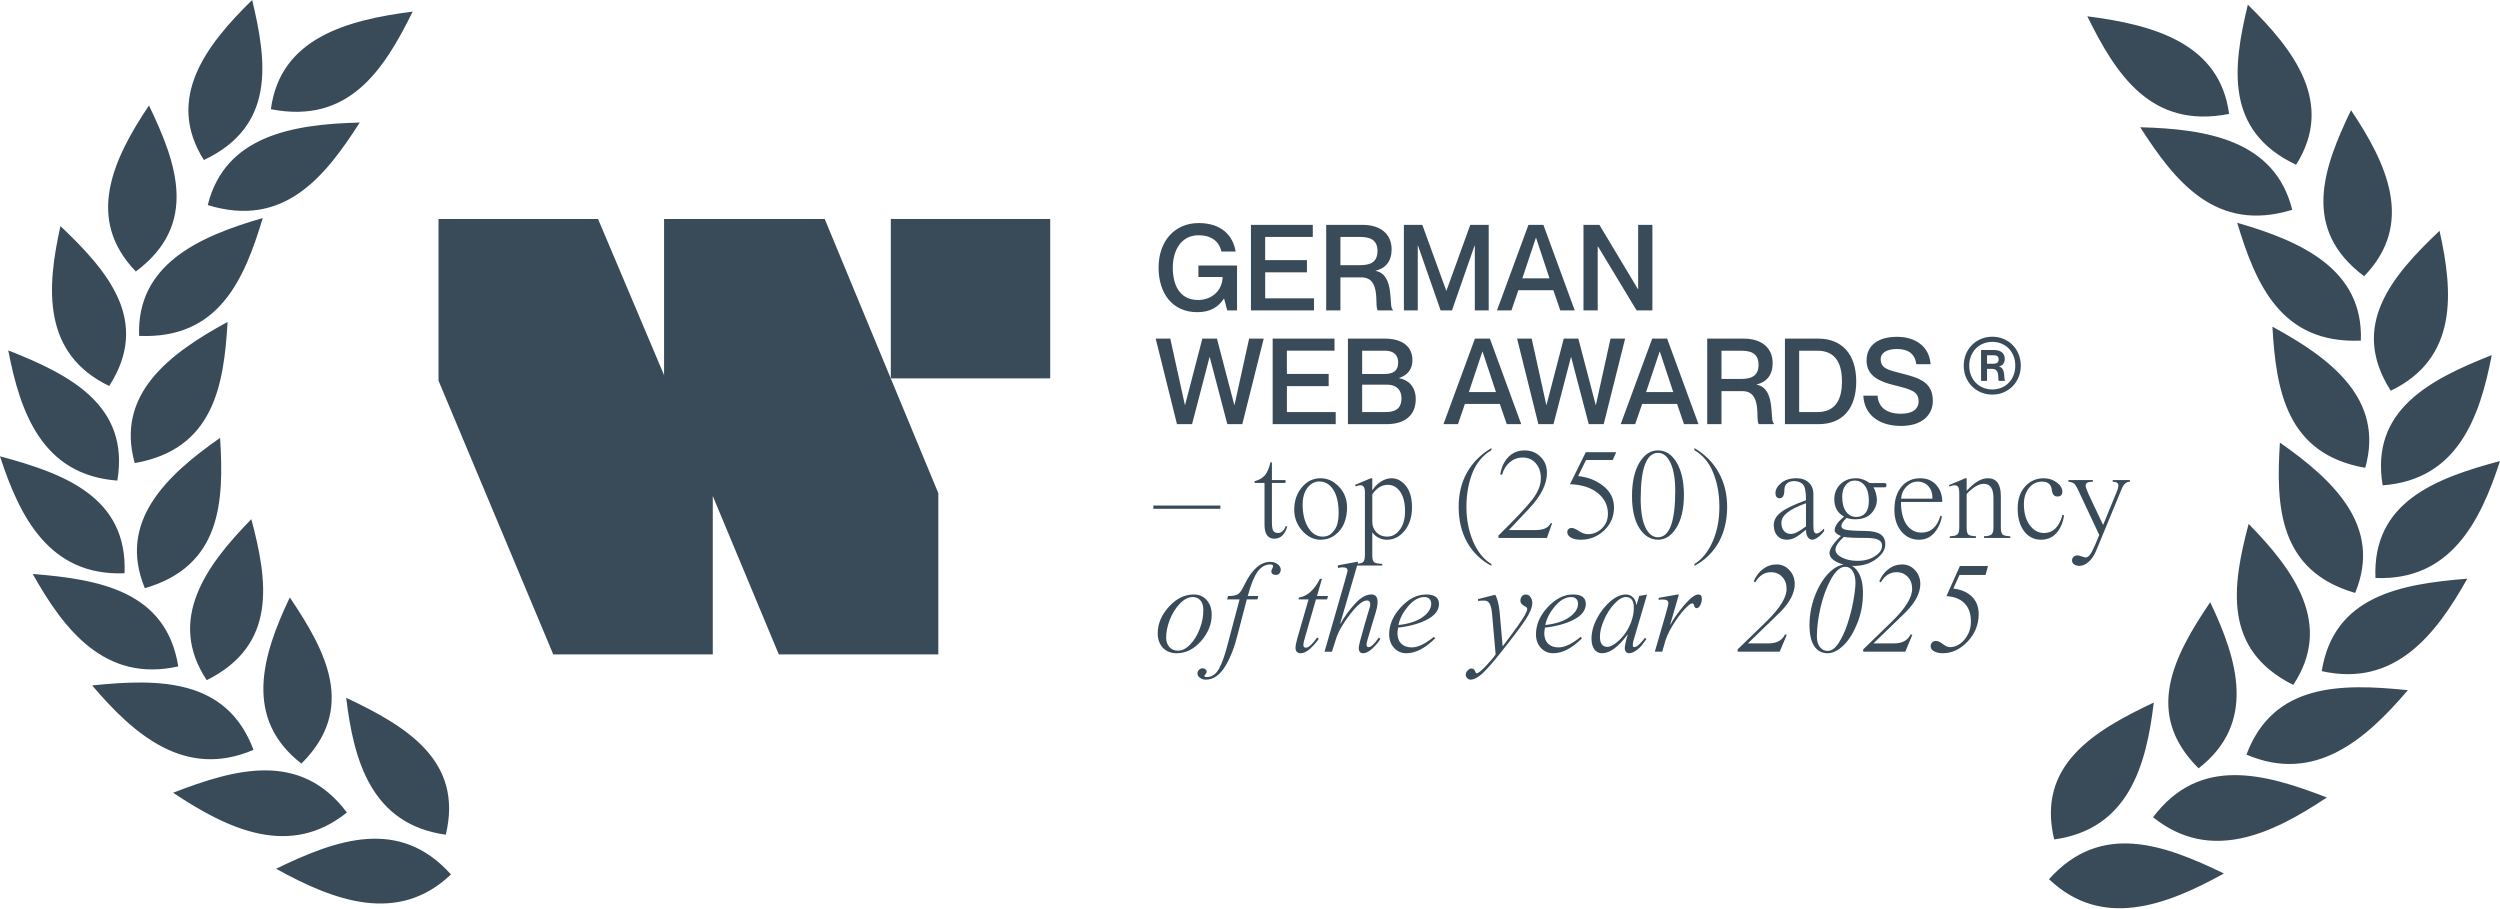 <svg xmlns="http://www.w3.org/2000/svg" id="Ebene_1" data-name="Ebene 1" viewBox="0 0 1780 647"><defs><style>      .cls-1 {        fill-rule: evenodd;      }      .cls-1, .cls-2 {        fill: #394a58;      }    </style></defs><path class="cls-2" d="M312.23,271.08v-115.17h113.57l47.02,111.18v-111.18h114.37l80.9,195.27v114.77h-113.57l-47.02-112.78v112.78h-113.57l-81.69-194.87Z"></path><path class="cls-2" d="M634.26,269.4v-113.49h113.49v113.49h-113.49Z"></path><path class="cls-1" d="M145.16,113.94c50.96-24.06,45.08-69.51,34.37-113.94-33.26,32.49-61.86,70.37-34.37,113.94ZM1634.83,117.3c-50.96-24.06-45.08-69.51-34.37-113.95,33.26,32.49,61.86,70.37,34.37,113.95ZM1587.11,81.11c-55.72,10.97-80.57-28.24-100.96-69.5,47.24,6.04,94.33,19.07,100.96,69.5ZM1683.27,196.66c-44.77-33.41-29.31-76.77-9.34-118.21,25.63,38.23,45.55,80.85,9.34,118.21ZM1632.07,149.38c-54.16,16.61-83.29-19.84-108.22-58.77,47.65,1.18,95.93,9.31,108.22,58.77ZM1680.93,242.52c-56.84,2.4-74.81-40.08-88.04-83.9,45.63,13.12,89.93,33.11,88.04,83.9ZM1684.06,333.08c-55.97-9.75-63.5-54.97-66.1-100.49,41.39,22.48,79.88,51.38,66.1,100.49ZM1676.86,422.17c-54.43-15.79-56.47-61.53-53.57-107.03,38.41,26.85,73.17,59.75,53.57,107.03ZM1632.8,487.65c-50.4-25.11-43.49-70.42-31.77-114.63,32.51,33.15,60.25,71.62,31.77,114.63ZM1565.39,547.05c-39.37-39.08-17.64-79.94,8.27-118.28,19.71,41.28,33.12,86.16-8.27,118.28ZM1462.59,597.69c-12.71-52.76,27.98-77.22,70.9-97.48-5.35,45.05-18.05,90.11-70.9,97.48ZM1458.9,625.98c36.91-41.19,81.83-24.73,124.53-4.06-41.19,22.81-86.77,40.01-124.53,4.06ZM1532.99,581.86c33.12-44.01,79.34-31.22,123.73-14.06-39.02,26.04-82.91,46.84-123.73,14.06ZM1599.48,537.27c19.13-50.97,67.26-50.76,114.91-45.86-30,35.24-66.19,66.72-114.91,45.87h0ZM1653.07,477.85c8.59-53.51,55.88-62.01,103.63-65.82-22.4,40.02-51.64,77.47-103.63,65.82ZM1691.32,411.54c-2.2-54.09,42.55-70.94,88.68-83.28-14.04,43.33-35.31,85.36-88.68,83.28ZM1696.45,345.55c-8.94-53.46,33.39-75.25,77.66-92.71-8.54,44.61-24.4,88.75-77.66,92.71ZM1702.23,278.19c-29.65-46.2.77-81.67,34.71-113.85,9.96,44.34,12.96,90.9-34.71,113.85ZM321.09,622.61c-36.91-41.19-81.83-24.73-124.53-4.06,41.19,22.81,86.77,40.01,124.53,4.06ZM317.4,594.31c12.71-52.76-27.98-77.22-70.9-97.48,5.35,45.05,18.05,90.11,70.9,97.48ZM247,578.49c-33.12-44.01-79.34-31.22-123.73-14.06,39.02,26.04,82.91,46.84,123.73,14.06ZM214.6,543.67c39.37-39.08,17.65-79.93-8.26-118.28-19.71,41.28-33.12,86.15,8.26,118.28ZM65.61,488.03c47.64-4.9,95.77-5.11,114.9,45.86h0c-48.71,20.85-84.9-10.63-114.9-45.86ZM147.19,484.28c50.4-25.11,43.49-70.42,31.77-114.62-32.51,33.15-60.25,71.62-31.77,114.62ZM126.93,474.48c-8.59-53.51-55.88-62.01-103.63-65.82,22.4,40.02,51.64,77.47,103.63,65.82ZM103.13,418.8c54.43-15.79,56.47-61.53,53.57-107.03-38.41,26.85-73.17,59.75-53.57,107.03ZM88.68,408.17c2.2-54.09-42.55-70.94-88.68-83.28,14.04,43.33,35.3,85.36,88.68,83.28ZM95.93,329.71c55.97-9.75,63.5-54.97,66.1-100.48-41.39,22.48-79.87,51.38-66.1,100.48ZM83.55,342.18c8.94-53.46-33.39-75.25-77.66-92.71,8.53,44.61,24.4,88.75,77.66,92.71ZM99.06,239.16c56.84,2.4,74.81-40.08,88.03-83.9-45.62,13.12-89.93,33.11-88.03,83.9ZM77.76,274.83c29.66-46.19-.77-81.67-34.71-113.85-9.96,44.34-12.95,90.9,34.71,113.85ZM147.92,146.02c54.15,16.61,83.29-19.84,108.21-58.77-47.65,1.18-95.93,9.31-108.21,58.77ZM96.73,193.29c44.77-33.41,29.31-76.77,9.34-118.2-25.63,38.23-45.55,80.85-9.34,118.2ZM192.88,77.75c55.72,10.97,80.56-28.24,100.96-69.5-47.24,6.04-94.33,19.07-100.96,69.5Z"></path><path class="cls-2" d="M869.61,179.09c-1.53-7.24-7.15-11.58-16.18-11.58-13.03,0-18.4,11.58-18.4,23s4.17,23.08,18.06,23.08c9.62,0,17.29-6.64,17.38-16.35h-17.21v-8.18h27.51v31.94h-6.98l-2.21-8.35h-.17c-4.09,6.13-9.79,9.62-18.99,9.62-17.63,0-27.51-13.37-27.51-31.77s11.07-31.68,28.62-31.68c15.84,0,24.36,8.6,26.23,20.27h-10.14ZM900.81,185.23h29.73v8.69h-29.73v18.48h34.75v8.6h-44.89v-60.9h44.03v8.6h-33.9v16.52ZM944.25,221v-60.9h25.98c12.52,0,20.61,6.39,20.61,17.46,0,8.52-4.34,13.46-11.33,15.16v.17c14.05,2.64,8.94,26.49,12.18,27.51v.6h-10.65c-2.81-2.55,2.9-23.51-11.75-23.51h-14.91v23.51h-10.14ZM954.38,168.7v20.1h13.71c6.22,0,12.69-1.19,12.69-10.05s-6.47-10.05-12.69-10.05h-13.71ZM999.57,221v-60.9h13.12l17.03,46.85h.17l16.95-46.85h13.12v60.9h-9.88v-46.16h-.17l-16.1,46.16h-8.09l-16.1-46.16h-.17v46.16h-9.88ZM1105.97,206.6h-24.88l-4.94,14.4h-10.3l22.4-60.9h10.65l22.31,60.9h-10.3l-4.94-14.4ZM1083.91,198.17h19.33l-9.54-28.79h-.17l-9.62,28.79ZM1127.44,221v-60.9h11.33l27.42,45.74h.17v-45.74h10.14v60.9h-11.25l-27.51-45.57h-.17v45.57h-10.13ZM822.85,241.1h10.39l10.39,47.19h.17l12.27-47.19h10.39l12.35,47.19h.17l10.39-47.19h10.39l-15.25,60.9h-10.65l-12.52-47.7h-.17l-12.43,47.7h-10.73l-15.16-60.9ZM916.28,266.23h29.73v8.69h-29.73v18.48h34.75v8.6h-44.89v-60.9h44.03v8.6h-33.9v16.52ZM1005.63,256.43c0,7.5-4.43,10.99-9.46,12.69v.17c6.39,1.11,11.84,5.79,11.84,14.9,0,11.76-8.09,17.8-20.69,17.8h-27.6v-60.9h26.15c12.52,0,19.76,5.54,19.76,15.33ZM969.85,266.31h15.67c7.24,0,9.97-2.9,9.97-8.26s-3.32-8.35-9.37-8.35h-16.27v16.61ZM969.85,273.89v19.51h16.69c8.69,0,11.33-4.09,11.33-9.8,0-6.22-3.83-9.71-10.22-9.71h-17.8ZM1067.87,287.61h-24.87l-4.94,14.39h-10.31l22.4-60.9h10.65l22.32,60.9h-10.31l-4.94-14.39ZM1045.81,279.17h19.33l-9.54-28.79h-.17l-9.62,28.79ZM1080.17,241.1h10.39l10.4,47.19h.17l12.26-47.19h10.39l12.35,47.19h.17l10.39-47.19h10.4l-15.25,60.9h-10.65l-12.52-47.7h-.17l-12.43,47.7h-10.74l-15.16-60.9ZM1194.07,287.61h-24.87l-4.94,14.39h-10.31l22.41-60.9h10.64l22.32,60.9h-10.31l-4.94-14.39ZM1172.01,279.17h19.34l-9.54-28.79h-.17l-9.63,28.79ZM1215.54,302v-60.9h25.98c12.52,0,20.61,6.39,20.61,17.46,0,8.52-4.34,13.46-11.32,15.16v.17c14.05,2.64,8.94,26.49,12.18,27.51v.6h-10.65c-2.81-2.55,2.89-23.51-11.76-23.51h-14.9v23.51h-10.14ZM1225.68,249.7v20.1h13.71c6.22,0,12.69-1.19,12.69-10.05s-6.47-10.05-12.69-10.05h-13.71ZM1270.87,302v-60.9h23.68c16.77,0,27.08,10.9,27.08,30.49s-9.96,30.41-26.83,30.41h-23.93ZM1281,249.7v43.69h13.03c13.63,0,17.47-10.14,17.47-21.8s-3.84-21.89-17.47-21.89h-13.03ZM1353.27,265.71c13.03,3.32,22.91,6.13,22.91,19.76,0,9.71-7.33,17.8-22.66,17.8s-26.23-7.75-26.83-21.55h10.14c.51,7.75,5.79,12.86,16.69,12.86,9.03,0,12.52-4,12.52-8.69,0-7.24-5.19-8.6-17.2-11.58-9.54-2.38-19.85-6.05-19.85-17.63,0-10.82,8.35-16.87,21.64-16.87s23.08,6.99,23.93,19.5h-10.14c-.93-7.07-5.36-10.82-13.79-10.82-7.24,0-11.59,2.73-11.59,7.24,0,6.64,5.71,7.84,14.23,9.96ZM1418.53,280.96c-11.41,0-20.36-8.77-20.36-20.61s8.95-20.61,20.36-20.61,20.27,8.77,20.27,20.61-8.94,20.61-20.27,20.61ZM1418.53,277.3c9.37,0,16.35-6.98,16.35-16.95s-6.98-16.95-16.35-16.95-16.44,7.07-16.44,16.95,6.99,16.95,16.44,16.95ZM1410.52,271.17v-21.97h9.37c4.52,0,7.5,2.3,7.5,6.3,0,3.07-1.62,4.85-4.09,5.45v.08c5.03.94,3.15,9.54,4.34,9.88v.26h-4.51c-.94-.94,1.19-8.52-4.68-8.52h-3.67v8.52h-4.26ZM1414.78,252.94v6.05h3.75c2.3,0,4.51-.17,4.51-3.07s-2.21-2.98-4.51-2.98h-3.75ZM868.91,359.96v2.3h-47.74v-2.3h47.74ZM905.6,329.17v12.63h9.68v2.03h-9.68v28.02c0,2.89.31,4.89.92,5.99.61,1.11,1.78,1.66,3.5,1.66,1.11,0,2.15-.43,3.13-1.29,1.04-.92,1.78-2.09,2.21-3.5h1.2c-.74,2.77-1.9,4.95-3.5,6.54-1.6,1.54-3.47,2.3-5.62,2.3-4.73,0-7.1-3.29-7.1-9.86v-29.86h-7.1v-1.2c3.26-.86,5.71-2.27,7.37-4.24,1.66-1.97,2.98-5.04,3.96-9.22h1.01ZM940.3,340.51c4.91,0,9.28,2.03,13.09,6.08,3.81,3.99,5.71,8.94,5.71,14.84,0,3.81-.65,7.4-1.93,10.78-1.35,3.5-3.53,6.39-6.54,8.66-3.01,2.27-6.48,3.41-10.42,3.41-4.85,0-9.19-2.12-13-6.36-3.81-4.3-5.72-9.31-5.72-15.02,0-6.27,1.81-11.58,5.44-15.95,3.56-4.3,8.02-6.45,13.37-6.45ZM939.38,342.81c-3.38,0-6.21,1.51-8.48,4.52-2.27,3.01-3.41,6.97-3.41,11.89,0,6.64,1.32,12.11,3.96,16.41,2.64,4.3,6.11,6.45,10.42,6.45,2.77,0,5.04-.98,6.82-2.95,1.84-1.97,3.04-4.12,3.6-6.45.55-2.33.83-4.76.83-7.28,0-7.19-1.26-12.75-3.78-16.68-2.52-3.93-5.84-5.9-9.95-5.9ZM971.82,395.26v-44.52c0-1.97-.28-3.32-.83-4.05-.49-.8-1.32-1.2-2.49-1.2-.8,0-1.88.28-3.23.83l-.46-1.11,11.24-4.7h1.01v8.39h.18c1.6-2.52,3.62-4.55,6.08-6.08,2.46-1.54,4.95-2.3,7.47-2.3,3.93,0,7.34,1.81,10.23,5.44,2.89,3.62,4.33,8.73,4.33,15.3s-1.75,12.29-5.25,16.59c-3.51,4.3-7.71,6.45-12.63,6.45-2.03,0-4.02-.49-5.99-1.47-1.9-.98-3.38-2.27-4.42-3.87v16.31c0,2.58.43,4.24,1.29,4.98.92.74,2.86,1.14,5.81,1.2v1.2h-19.45v-1.2c2.95-.06,4.85-.46,5.71-1.2.92-.74,1.38-2.4,1.38-4.98ZM977.07,352.03v19.45c0,3.01.98,5.53,2.95,7.56,2.03,2.03,4.58,3.04,7.65,3.04,3.56,0,6.58-1.66,9.03-4.98,2.46-3.26,3.68-7.62,3.68-13.09,0-5.9-1.13-10.51-3.41-13.83-2.27-3.32-5.22-4.98-8.85-4.98-4.3,0-7.99,2.27-11.06,6.82ZM1061.89,319.03v1.48c-6.2,3.69-10.72,9.12-13.55,16.31-2.82,7.13-4.24,15.18-4.24,24.15s1.57,16.93,4.7,24.42c3.26,7.56,7.62,12.97,13.09,16.22v1.29c-7.56-4.06-13.33-9.68-17.33-16.87-3.99-7.19-5.99-15.55-5.99-25.07s2-17.48,5.99-24.61c4.06-7.13,9.84-12.9,17.33-17.33ZM1104.11,372.49h1.01l-3.69,10.51h-34.56v-1.66c12.41-12.23,20.52-20.86,24.33-25.9,3.94-5.22,5.9-10.17,5.9-14.84,0-4.42-1.2-7.99-3.59-10.69-2.34-2.77-5.47-4.15-9.4-4.15-3.44,0-6.52,1.14-9.22,3.41-2.64,2.27-4.43,5.19-5.35,8.76h-1.38c.8-5.16,2.7-9.31,5.72-12.44,3.07-3.2,6.94-4.79,11.61-4.79s8.32,1.51,11.34,4.52c3.07,2.95,4.6,6.79,4.6,11.52,0,7.87-4.14,16.22-12.44,25.07l-14.65,15.58h19.35c5.29,0,8.76-1.63,10.42-4.88ZM1129.08,321.98h21.66l-2.48,5.53h-18.99l-5.62,11.43c7.06.8,13.09,3.2,18.06,7.19,4.98,3.99,7.47,9.09,7.47,15.3s-2.34,11.8-7.01,16.22c-4.73,4.42-10.26,6.64-16.59,6.64-2.89,0-5.22-.49-7-1.47-1.78-1.05-2.68-2.37-2.68-3.96,0-.86.28-1.57.83-2.12.62-.55,1.39-.83,2.31-.83,1.29,0,3.01.74,5.16,2.21,2.21,1.48,4.36,2.21,6.45,2.21,3.81,0,7.13-1.38,9.96-4.15,2.82-2.76,4.24-6.21,4.24-10.32,0-6.02-2.43-10.97-7.29-14.84-4.79-3.87-11.36-5.96-19.72-6.27l11.24-22.77ZM1180.42,320.69c5.53,0,9.99,2.89,13.37,8.66,3.44,5.84,5.16,13.52,5.16,23.04s-1.78,17.67-5.35,23.32c-3.5,5.71-7.86,8.57-13.08,8.57s-9.77-2.73-13.28-8.2c-3.5-5.53-5.25-13.18-5.25-22.95s1.75-17.85,5.25-23.69c3.51-5.84,7.9-8.76,13.18-8.76ZM1180.52,322.44c-8.24,0-12.35,10.94-12.35,32.81,0,8.73,1.1,15.45,3.31,20.18,2.28,4.73,5.26,7.1,8.94,7.1,8.24,0,12.35-11.03,12.35-33.09,0-8.54-1.13-15.18-3.41-19.91-2.21-4.73-5.16-7.1-8.84-7.1ZM1206.42,402.91v-1.29c5.4-3.32,9.73-8.66,12.99-16.04,3.2-7.31,4.79-15.52,4.79-24.61s-1.44-16.99-4.33-24.24c-2.89-7.25-7.37-12.66-13.45-16.22v-1.48c7.49,4.42,13.24,10.2,17.23,17.33,4.06,7.13,6.08,15.33,6.08,24.61s-1.99,17.88-5.99,25.07c-3.99,7.19-9.77,12.81-17.32,16.87ZM1291.12,351.75v22.49c0,2.15.18,3.62.55,4.42s.96,1.2,1.75,1.2c1.3,0,3.08-1.2,5.35-3.59v1.84c-1.11,1.6-2.52,3.04-4.24,4.33-1.66,1.23-3.07,1.84-4.24,1.84-1.29,0-2.36-.65-3.22-1.93-.8-1.29-1.2-3.01-1.2-5.16-3.57,2.89-6.18,4.76-7.84,5.62-1.78.98-3.75,1.47-5.9,1.47-2.76,0-5-.95-6.72-2.86-1.66-1.9-2.49-4.42-2.49-7.56,0-3.56,1.75-6.64,5.25-9.22,3.32-2.58,9.22-5.41,17.7-8.48,0-3.26-.19-5.71-.56-7.37-.3-2.03-1.07-3.53-2.3-4.52-1.17-.98-2.95-1.57-5.35-1.75-2.27,0-4.05.55-5.34,1.66-1.23,1.11-1.85,2.61-1.85,4.52,0,4.05-1.13,6.08-3.41,6.08-.92,0-1.65-.34-2.21-1.01-.49-.68-.74-1.54-.74-2.58,0-2.64,1.36-5.07,4.06-7.28,2.7-2.27,6.3-3.41,10.78-3.41,3.75,0,6.7,1.01,8.85,3.04,2.21,2.03,3.32,4.76,3.32,8.2ZM1285.87,374.8v-16.5c-6.15,2.21-10.6,4.45-13.37,6.73-2.76,2.21-4.15,4.61-4.15,7.19s.62,4.39,1.85,5.81c1.23,1.41,2.79,2.12,4.7,2.12,1.6,0,3.07-.37,4.42-1.11,1.72-.86,3.9-2.27,6.55-4.24ZM1302.61,393.69c0-1.41.76-3.26,2.3-5.53,1.6-2.27,3.53-4.45,5.81-6.54-2.95-1.17-4.43-2.52-4.43-4.05,0-1.23.4-2.52,1.2-3.87.62-1.11,1.38-2.09,2.31-2.95l3.13-2.95c-4.61-2.52-6.91-6.61-6.91-12.26,0-4.3,1.41-7.86,4.24-10.69,2.88-2.89,6.66-4.33,11.33-4.33,3.32,0,6.52,1.14,9.59,3.41h10.14c.74,0,1.23.09,1.47.28.25.18.37.58.37,1.2,0,.68-.12,1.11-.37,1.29-.18.18-.7.28-1.56.28h-7.38c.68.92,1.26,2.27,1.75,4.05s.74,3.35.74,4.7c0,3.69-1.35,6.97-4.05,9.86-2.65,2.77-6.46,4.15-11.43,4.15-2.34,0-4.34-.34-5.99-1.01-2.52,2.21-3.78,4.18-3.78,5.9,0,1.29,1.1,2.15,3.31,2.58,2.22.49,6.76.77,13.65.83,5.03.06,8.66.86,10.87,2.4,2.28,1.54,3.41,3.9,3.41,7.1,0,3.75-2.15,7.22-6.45,10.42-4.24,3.32-9.62,4.98-16.13,4.98-4.12,0-8.02-.89-11.71-2.67-3.62-1.78-5.43-3.96-5.43-6.54ZM1320.4,342.17c-2.46,0-4.55,1.07-6.27,3.23-1.66,2.09-2.49,4.79-2.49,8.11,0,4.67.92,8.26,2.76,10.78,1.85,2.52,4.31,3.78,7.38,3.78,2.7,0,4.85-.95,6.45-2.86,1.6-1.97,2.4-4.82,2.4-8.57,0-4.61-.93-8.17-2.77-10.69-1.78-2.52-4.27-3.78-7.46-3.78ZM1312.84,382.26c-4,3.62-5.99,6.64-5.99,9.03,0,2.21,1.5,4.09,4.51,5.62,3.08,1.6,6.82,2.4,11.25,2.4,4.91,0,9.03-1.11,12.35-3.32,3.38-2.09,5.07-4.58,5.07-7.47,0-1.97-.92-3.38-2.77-4.24-1.78-.86-4.88-1.29-9.31-1.29-7.98,0-13.02-.25-15.11-.74ZM1382.9,357.38h-29.4c0,6.88,1.32,12.26,3.96,16.13,2.71,3.81,6.24,5.71,10.6,5.71,6.7,0,11.22-4.02,13.55-12.07l1.02.55c-.8,4.61-2.65,8.54-5.53,11.8-2.83,3.2-6.4,4.79-10.7,4.79-5.16,0-9.4-2-12.72-5.99-3.25-3.99-4.88-9.12-4.88-15.39,0-6.82,1.66-12.26,4.98-16.31,3.38-4.06,7.86-6.08,13.45-6.08,4.67,0,8.45,1.57,11.34,4.7,2.89,3.2,4.33,7.25,4.33,12.17ZM1353.59,355.07h22.31c.06-3.69-.89-6.64-2.86-8.85-1.97-2.21-4.55-3.32-7.74-3.32-2.89,0-5.5,1.17-7.84,3.5-2.33,2.33-3.62,5.22-3.87,8.66ZM1399.33,340.51h.93v8.94c5.4-5.96,10.41-8.94,15.02-8.94,6.21,0,9.31,4.15,9.31,12.44v22.67c0,2.52.43,4.18,1.29,4.98.86.74,2.67,1.14,5.44,1.2v1.2h-18.71v-1.2c2.7-.06,4.48-.49,5.34-1.29.92-.8,1.39-2.43,1.39-4.88v-21.01c0-6.76-2.28-10.14-6.83-10.14-3.68,0-7.77,2.43-12.25,7.28v23.87c0,2.58.4,4.24,1.19,4.98.8.67,2.62,1.07,5.44,1.2v1.2h-18.62v-1.2c2.71-.06,4.49-.49,5.35-1.29.92-.8,1.38-2.43,1.38-4.88v-24.06c0-2.34-.24-3.93-.73-4.79-.5-.86-1.39-1.29-2.68-1.29-.86,0-2.03.31-3.5.92l-.46-1.01,11.7-4.88ZM1468.48,366.5l1.1.46c-.67,4.98-2.42,9.12-5.25,12.44-2.89,3.26-6.61,4.89-11.15,4.89-4.86,0-8.85-2-11.99-5.99-3.07-4.12-4.6-9.52-4.6-16.22s1.75-11.67,5.25-15.67c3.56-3.93,8.02-5.9,13.36-5.9,3.38,0,6.43.98,9.13,2.95,2.7,1.97,4.06,4.18,4.06,6.64,0,2.27-1.17,3.41-3.51,3.41s-3.59-1.51-3.96-4.52c-.43-4.06-2.74-6.08-6.91-6.08-3.81,0-6.95,1.51-9.4,4.52-2.4,3.07-3.6,6.91-3.6,11.52,0,6.21,1.38,11.18,4.15,14.93,2.76,3.75,6.14,5.62,10.14,5.62,3.25,0,6.02-1.14,8.29-3.41,2.28-2.33,3.9-5.53,4.89-9.58ZM1491.89,387.61l2.76-6.73-15.39-32.81c-.86-1.84-1.72-3.1-2.58-3.78-.86-.68-2.18-1.11-3.97-1.29v-1.2h17.42v1.2c-1.96,0-3.31.25-4.05.74-.74.43-1.11,1.2-1.11,2.3,0,.61.71,2.58,2.12,5.9l10.33,21.84,9.67-23.6c.8-1.78,1.2-3.35,1.2-4.7,0-1.54-1.35-2.37-4.05-2.49v-1.2h12.25v1.2c-2.45,0-4.36,1.6-5.71,4.79l-18.16,43.97c-1.53,3.69-3.38,6.45-5.53,8.29-2.15,1.9-4.3,2.86-6.45,2.86-1.66,0-2.98-.37-3.96-1.11-.92-.68-1.39-1.6-1.39-2.77,0-1.04.37-1.9,1.11-2.58s1.66-1.01,2.77-1.01c.61,0,1.62.25,3.04.74,1.41.49,2.27.74,2.58.74,1.29,0,2.39-.68,3.32-2.03.98-1.29,2.24-3.72,3.78-7.28ZM837.76,465.11c-4.06,0-7.31-1.29-9.77-3.87-2.46-2.64-3.69-6.08-3.69-10.32,0-6.76,2.64-13.06,7.93-18.89,5.28-5.84,11.21-8.76,17.79-8.76,3.75,0,6.79,1.32,9.12,3.96,2.4,2.64,3.6,6.14,3.6,10.51,0,6.7-2.55,12.96-7.65,18.8-5.1,5.71-10.88,8.57-17.33,8.57ZM838.5,463.26c2.95.12,5.87-1.29,8.76-4.24,2.95-3.01,5.28-6.82,7-11.43,1.78-4.67,2.61-9.19,2.49-13.55,0-2.83-.68-5.01-2.03-6.54-1.35-1.6-3.19-2.4-5.53-2.4-3.13,0-6.21,1.6-9.22,4.79-2.95,3.07-5.32,6.88-7.1,11.43-1.72,4.42-2.58,8.66-2.58,12.72,0,2.64.77,4.85,2.3,6.64,1.54,1.72,3.5,2.58,5.9,2.58ZM888.36,424.37h7.56l-.64,2.4h-7.56l-6.73,25.81c-1.97,8.11-4.7,15.15-8.2,21.11-3.99,6.82-8.76,10.23-14.29,10.23-1.54,0-2.89-.43-4.06-1.29-1.23-.8-1.84-1.84-1.84-3.13,0-.98.37-1.84,1.11-2.58.74-.74,1.63-1.11,2.67-1.11.74,0,1.38.25,1.94.74.55.49.83,1.04.83,1.66,0,.55-.28,1.17-.83,1.84l-.83,1.11c0,.61.55.92,1.66.92,3.63,0,6.54-1.97,8.76-5.9,2.27-4.12,4.52-10.6,6.73-19.45l7.93-29.96h-8.85l.65-2.4c3.38,0,5.78-.46,7.19-1.38,1.29-.86,2.83-3.16,4.61-6.91,5.22-10.69,11.31-16.04,18.25-16.04,2.09,0,3.84.55,5.25,1.66,1.47,1.11,2.21,2.4,2.21,3.87,0,1.11-.34,2.03-1.01,2.77-.61.68-1.44,1.01-2.49,1.01-.92,0-1.69-.21-2.3-.64-.62-.49-.92-1.17-.92-2.03,0-.31.21-.89.64-1.75.43-.86.65-1.41.65-1.66,0-.92-.67-1.38-2.03-1.38-3.56,0-6.61,1.75-9.12,5.25-2.46,3.5-4.76,9.25-6.91,17.24ZM939.83,412.11h1.38l-3.5,12.26h7.83l-.65,2.4h-7.93l-7.47,25.9c-.98,3.2-1.48,5.41-1.48,6.64s.61,1.84,1.84,1.84c1.9,0,4.55-2.4,7.93-7.19l1.2.83c-1.6,2.4-3.62,4.73-6.08,7.01-2.4,2.21-4.67,3.32-6.82,3.32-2.46,0-3.69-1.41-3.69-4.24,0-.92.43-3.04,1.29-6.36l8.02-27.74h-7.1l.18-1.29c5.96-.92,10.97-5.38,15.02-13.36ZM965.93,400.03h1.11l-12.81,43.87.18.18c3.01-5.28,6.51-10.08,10.51-14.38,3.93-4.3,7.77-6.45,11.52-6.45,2.95,0,4.42,1.81,4.42,5.44,0,1.17-.18,2.61-.55,4.33-.06.18-.18.61-.37,1.29-.12.68-.25,1.17-.37,1.47-.31.8-.77,2.3-1.38,4.52l-1.84,6.18c-2.27,7.25-3.41,11.43-3.41,12.54,0,1.17.49,1.75,1.47,1.75,1.72,0,4.15-2.24,7.28-6.73l1.2.74c-1.35,2.34-3.29,4.67-5.81,7.01-2.4,2.21-4.58,3.32-6.54,3.32-2.09,0-3.13-1.29-3.13-3.87,0-1.35,1.38-6.79,4.15-16.31,1.6-5.29,2.49-8.33,2.67-9.12.92-2.52,1.38-4.36,1.38-5.53,0-1.84-.8-2.76-2.4-2.76-2.89,0-6.85,3.26-11.89,9.77-5.16,6.64-8.54,12.57-10.14,17.79l-2.86,8.94h-5.25l14.38-50.05c1.35-4.79,2.03-7.28,2.03-7.47,0-.98-.31-1.66-.92-2.03-.61-.37-1.66-.55-3.13-.55-.06,0-1.01.15-2.86.46v-1.84l13.37-2.49ZM1020.97,453.4l.83,1.11c-7.07,7.07-13.89,10.6-20.47,10.6-3.5,0-6.42-1.26-8.75-3.78-2.34-2.58-3.5-5.81-3.5-9.68,0-6.88,2.77-13.3,8.29-19.26,5.59-6.08,11.61-9.12,18.07-9.12,6.08,0,9.12,2.24,9.12,6.73s-2.89,8.3-8.66,11.24c-5.72,2.89-12.54,4.76-20.46,5.62-.31,2.03-.46,3.35-.46,3.96,0,3.13.89,5.62,2.67,7.46,1.84,1.78,4.36,2.67,7.56,2.67,4.36,0,9.61-2.52,15.76-7.56ZM995.71,445.01c7.31-.8,13.06-2.67,17.24-5.62,4.05-2.95,6.08-6.14,6.08-9.59,0-1.41-.43-2.55-1.29-3.41-.86-.86-2.03-1.29-3.5-1.29-4.12,0-8.05,2.24-11.8,6.73-3.62,4.36-5.87,8.76-6.73,13.18ZM1052.46,427.87l-.19-1.29,12.35-3.13c1.54,2.76,2.58,6.94,3.14,12.54l2.12,24.24c8.6-11.31,13.88-18.74,15.85-22.31,1.11-2.03,1.66-3.5,1.66-4.42,0-.68-.59-1.29-1.75-1.84-1.17-.61-1.94-1.2-2.31-1.75-.92-1.11-1.07-2.49-.46-4.15.68-1.66,1.88-2.49,3.6-2.49,1.35,0,2.42.61,3.22,1.84.86,1.17,1.29,2.55,1.29,4.15,0,3.19-1.69,7.31-5.07,12.35-3.38,5.04-9.03,12.54-16.96,22.49-5.89,7.43-10.41,12.6-13.54,15.48-3.2,2.89-6.03,4.33-8.48,4.33-.86,0-1.63-.37-2.31-1.11-.67-.68-1.01-1.48-1.01-2.4,0-1.04.46-2.06,1.38-3.04.86-.92,1.81-1.38,2.86-1.38s1.81.55,2.3,1.66c.43,1.17.83,1.75,1.2,1.75,1.11,0,3.32-1.75,6.64-5.25,3.25-3.44,5.56-6.18,6.91-8.2l-2.49-28.2c-.25-3.5-.83-6.11-1.75-7.83-.8-1.54-2.09-2.3-3.87-2.3s-3.23.09-4.33.28ZM1125.5,453.4l.83,1.11c-7.07,7.07-13.89,10.6-20.46,10.6-3.5,0-6.42-1.26-8.76-3.78-2.33-2.58-3.5-5.81-3.5-9.68,0-6.88,2.76-13.3,8.29-19.26,5.6-6.08,11.62-9.12,18.07-9.12,6.08,0,9.13,2.24,9.13,6.73s-2.89,8.3-8.67,11.24c-5.71,2.89-12.53,4.76-20.46,5.62-.31,2.03-.46,3.35-.46,3.96,0,3.13.89,5.62,2.67,7.46,1.84,1.78,4.36,2.67,7.56,2.67,4.36,0,9.62-2.52,15.76-7.56ZM1100.25,445.01c7.31-.8,13.05-2.67,17.23-5.62,4.06-2.95,6.08-6.14,6.08-9.59,0-1.41-.43-2.55-1.29-3.41-.86-.86-2.02-1.29-3.5-1.29-4.11,0-8.05,2.24-11.8,6.73-3.62,4.36-5.86,8.76-6.72,13.18ZM1167.16,424.27l5.53-.92-9.5,32.26c-.43,1.29-.64,2.55-.64,3.78,0,.92.34,1.38,1.01,1.38,1.72,0,4.27-2.21,7.65-6.64l1.02.92-3.41,4.61c-.93,1.11-2.22,2.27-3.88,3.5-1.78,1.29-3.44,1.94-4.97,1.94-.92,0-1.69-.34-2.31-1.01-.55-.68-.83-1.57-.83-2.67,0-.92.28-2.55.83-4.89.49-2.15.92-3.66,1.29-4.52l-.18-.18c-6.51,8.85-12.57,13.27-18.16,13.27-2.27,0-4.08-.92-5.44-2.76-1.35-1.84-2.02-4.39-2.02-7.65,0-4.61,1.29-9.4,3.87-14.38,2.64-4.92,5.86-9,9.67-12.26,3.81-3.2,7.47-4.79,10.97-4.79,2.03,0,3.69.68,4.98,2.03,1.35,1.29,2.15,3.07,2.4,5.35h.18l1.94-6.36ZM1163.29,432.75c0-5.1-1.88-7.65-5.63-7.65-2.52,0-5.25,1.6-8.2,4.79-3.01,3.2-5.47,7.01-7.37,11.43-1.97,4.49-2.95,8.48-2.95,11.98,0,4.85,1.78,7.28,5.34,7.28,1.48,0,3.29-.77,5.44-2.3,2.15-1.54,4.21-3.53,6.18-5.99,2.09-2.58,3.81-5.62,5.16-9.12,1.35-3.56,2.03-7.04,2.03-10.42ZM1183.49,464h-5.25l7.74-26.73c1.29-4.61,1.94-7.16,1.94-7.65,0-1.05-.34-1.75-1.02-2.12-.61-.43-1.69-.65-3.22-.65-.86,0-1.75.09-2.67.28v-1.47l13.54-2.4h.83l-6.17,21.29.18.18c1.91-3.69,5.04-8.17,9.4-13.46,4.55-5.35,8.02-8.02,10.42-8.02,1.66,0,2.49,1.01,2.49,3.04,0,1.66-.37,3.2-1.11,4.61-.74,1.41-1.6,2.12-2.58,2.12-.86,0-1.44-.55-1.75-1.66-.18-1.17-.68-1.75-1.47-1.75-.99,0-2.8,1.41-5.44,4.24-2.64,2.83-5.44,6.64-8.39,11.43-3.01,4.86-5.01,9.43-5.99,13.73l-1.48,4.98ZM1272.23,451.83l-5.07,12.17h-29.95v-1.66l20.64-20c9.47-9.28,14.2-16.96,14.2-23.04,0-3.56-1.05-6.42-3.14-8.57-2.02-2.21-4.7-3.32-8.01-3.32-4.61,0-8.33,2.4-11.16,7.19l-1.1-.64c1.47-3.63,3.65-6.54,6.54-8.76,2.89-2.21,6.15-3.32,9.77-3.32s6.61,1.35,9.13,4.06c2.51,2.7,3.77,5.99,3.77,9.86,0,6.27-3.34,12.84-10.04,19.72l-23.32,22.58h14.65c5.84,0,9.74-2.09,11.71-6.27h1.38ZM1301.17,465.11c-4.05,0-7.22-1.72-9.49-5.16-2.21-3.44-3.32-8.39-3.32-14.84,0-7.19,1.29-14.16,3.87-20.92,2.58-6.7,5.87-12.11,9.87-16.22,4.05-4.06,8.11-6.08,12.16-6.08,3.57,0,6.48,1.81,8.76,5.44,2.27,3.56,3.41,8.57,3.41,15.02,0,7.56-1.32,14.65-3.97,21.29-2.7,6.76-5.96,12.01-9.77,15.76-3.93,3.81-7.77,5.71-11.52,5.71ZM1301.36,463.45c2.7,0,5.28-1.87,7.74-5.62,2.52-3.87,4.61-8.39,6.27-13.55,1.78-5.41,3.16-10.78,4.15-16.13,1.04-5.59,1.56-10.08,1.56-13.46s-.67-6.08-2.03-8.11c-1.29-2.03-3.04-3.04-5.25-3.04-3.5,0-6.88,2.95-10.14,8.85-3.25,5.9-5.74,12.66-7.46,20.28-1.72,7.43-2.58,14.26-2.58,20.46,0,3.13.7,5.65,2.12,7.56,1.41,1.84,3.28,2.76,5.62,2.76ZM1361.63,451.83l-5.07,12.17h-29.95v-1.66l20.64-20c9.47-9.28,14.2-16.96,14.2-23.04,0-3.56-1.05-6.42-3.13-8.57-2.03-2.21-4.71-3.32-8.02-3.32-4.61,0-8.33,2.4-11.16,7.19l-1.1-.64c1.47-3.63,3.65-6.54,6.54-8.76,2.89-2.21,6.15-3.32,9.77-3.32s6.61,1.35,9.13,4.06c2.52,2.7,3.78,5.99,3.78,9.86,0,6.27-3.35,12.84-10.05,19.72l-23.32,22.58h14.66c5.83,0,9.73-2.09,11.7-6.27h1.38ZM1385.87,424.46l9.59-21.48h20l-1.75,6.36h-18.53l-4.42,9.68c5.71.74,10.14,2.67,13.27,5.81,3.2,3.13,4.79,7.28,4.79,12.44,0,7.43-2.64,13.95-7.92,19.54-5.23,5.53-11.12,8.29-17.7,8.29-2.27,0-4.27-.43-5.99-1.29-1.72-.86-2.58-2.12-2.58-3.78,0-1.04.34-1.9,1.01-2.58.74-.74,1.63-1.11,2.68-1.11,1.47,0,3.13.74,4.97,2.21,1.97,1.47,3.63,2.21,4.98,2.21,3.93,0,7.4-1.78,10.42-5.35,3.07-3.62,4.6-7.93,4.6-12.9,0-5.53-1.5-9.83-4.51-12.9-3.01-3.13-7.31-4.86-12.91-5.16Z"></path></svg>